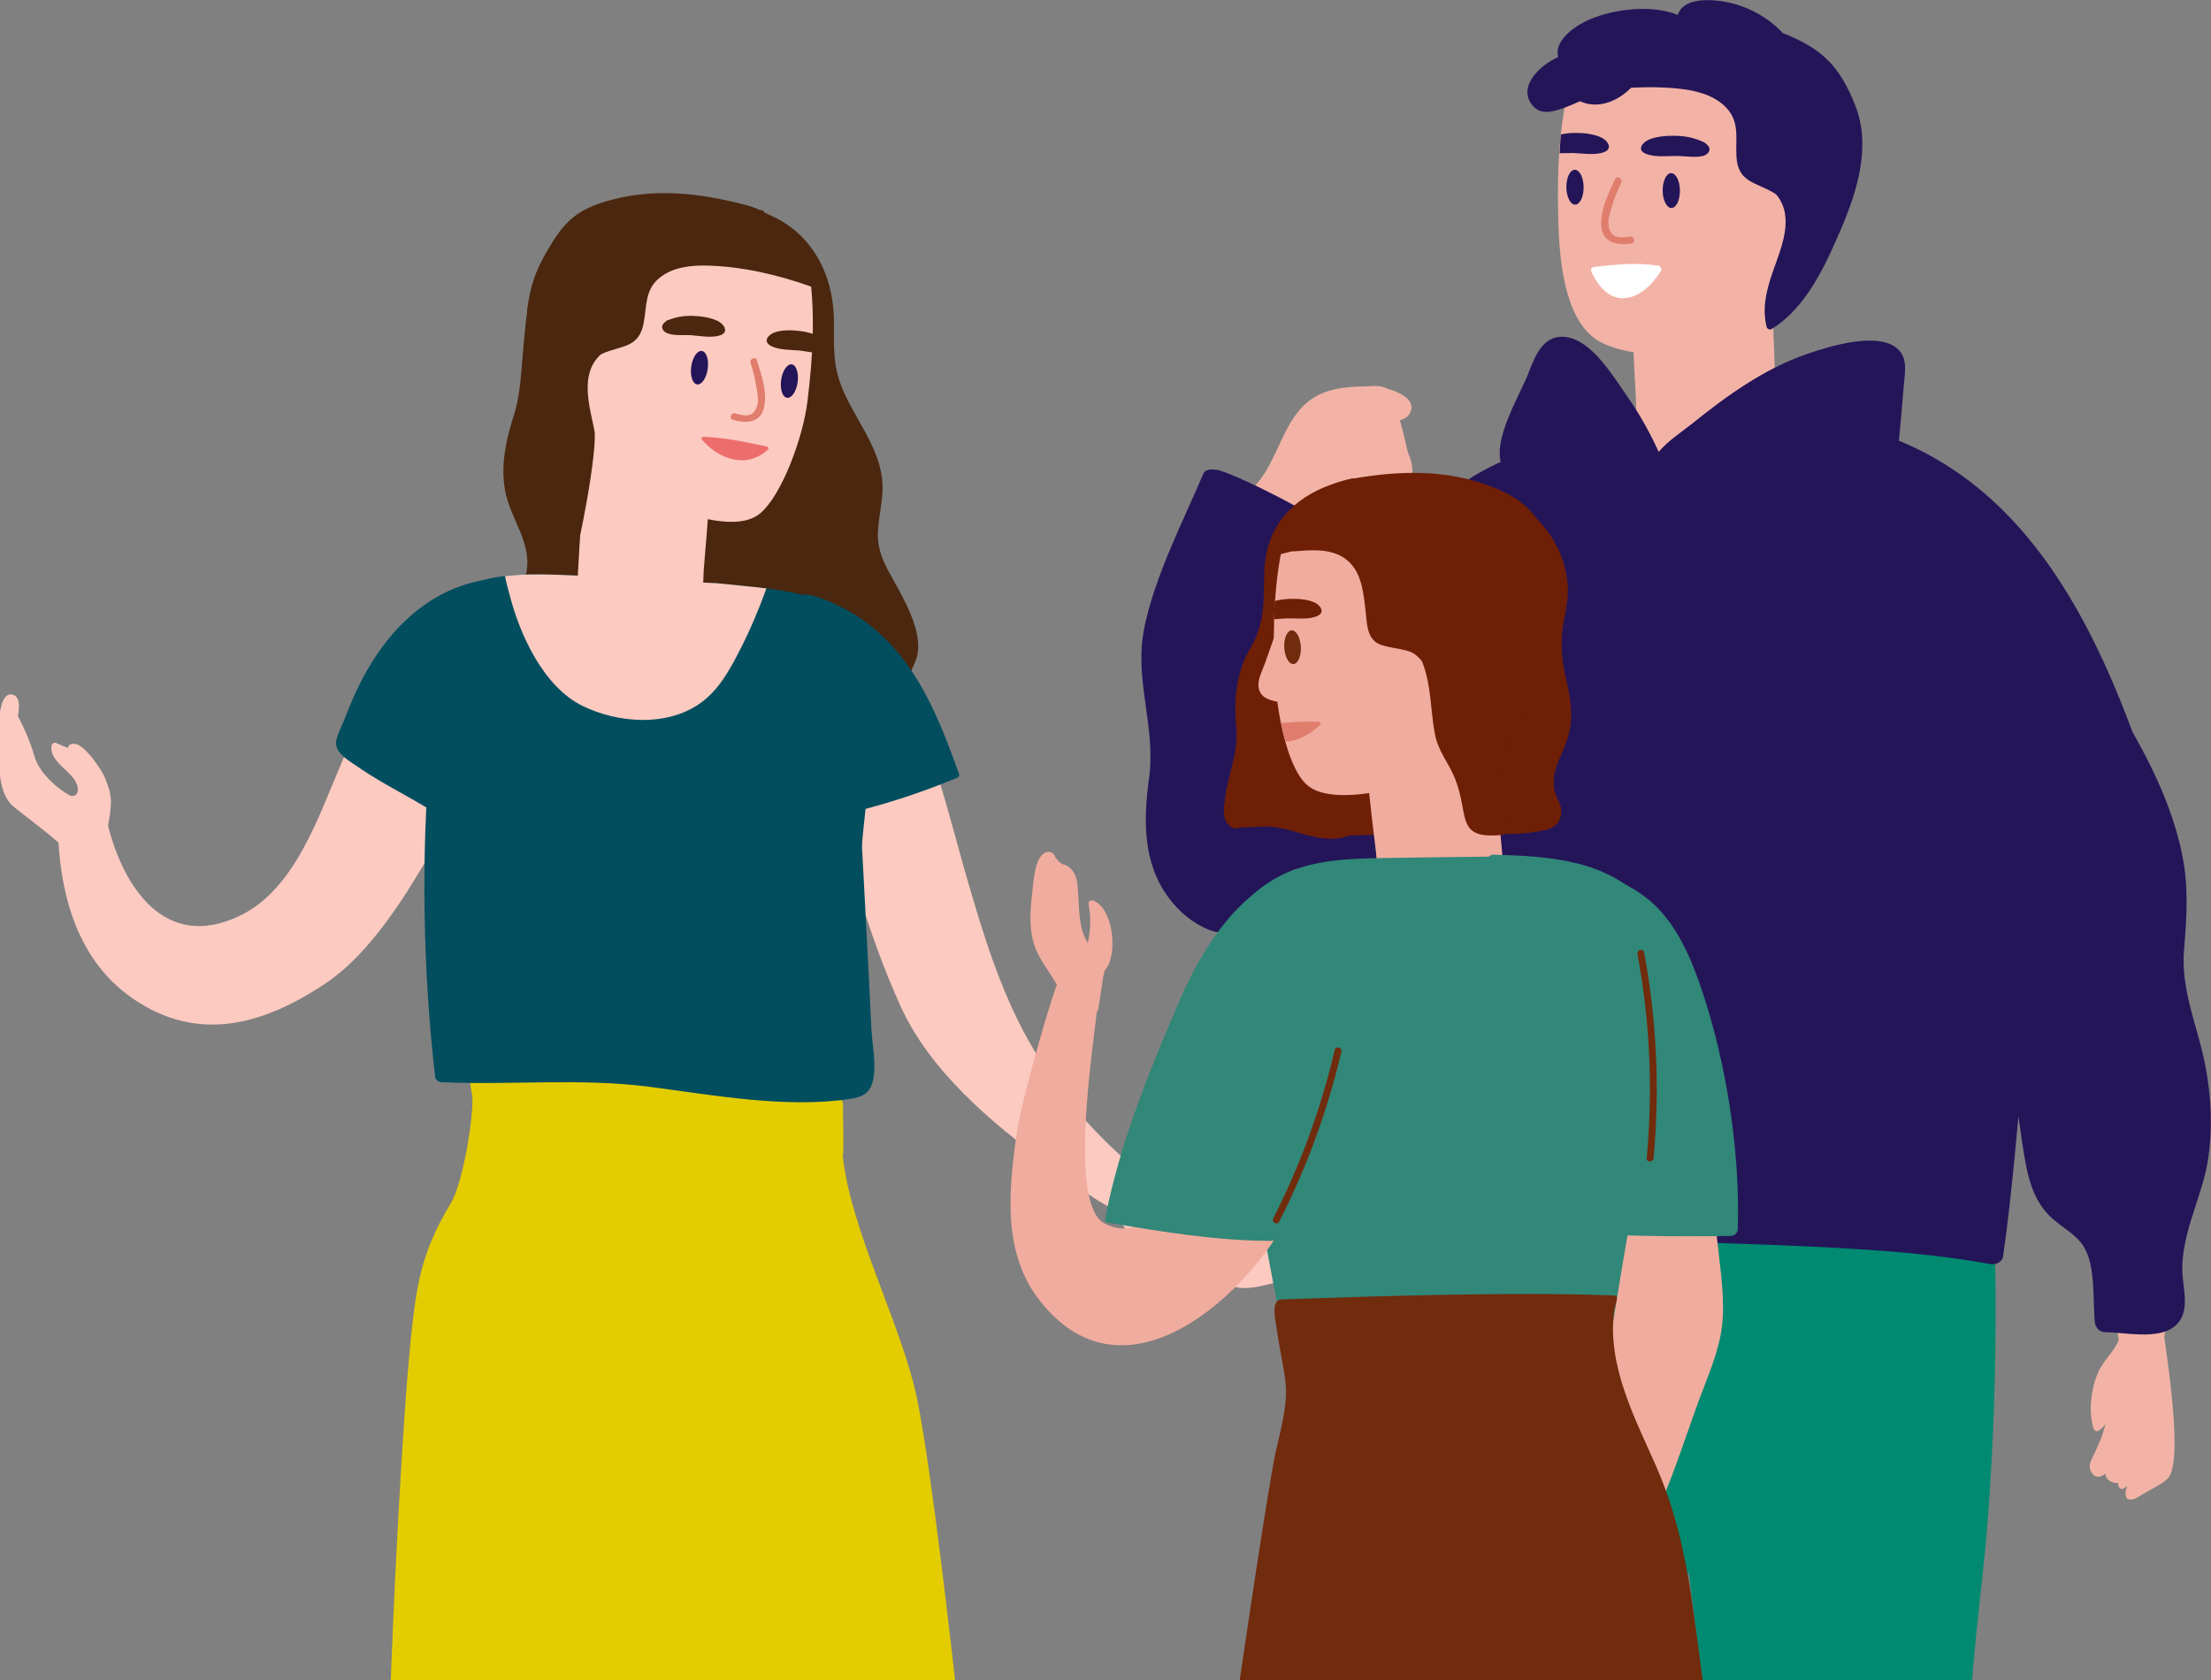 <svg width="650" height="494" viewBox="0 0 650 494" fill="none" xmlns="http://www.w3.org/2000/svg">
<rect x="0" y="0" width="650" height="494" fill="#808080" stroke="none"/>
<g clip-path="url(#clip0_265_420)">
<path d="M150.916 122.702C153.762 113.637 152.953 106.572 155.243 89.42C156.113 82.872 172.146 76.149 176.308 70.452C179.836 65.603 166.349 64.177 171.887 62.212C189.131 56.088 204.894 67.488 222.256 62.17C222.417 62.049 222.626 61.981 222.858 61.992C223.068 61.924 223.276 61.882 223.486 61.814C224.115 61.611 224.534 62.044 224.613 62.564C237.991 67.473 244.982 79.888 245.152 94.079C245.217 99.379 244.866 104.736 246.176 109.912C247.334 114.461 249.621 118.597 251.912 122.656C255.345 128.809 259.107 135.107 259.443 142.356C259.658 147.197 258.227 151.91 258.081 156.735C257.886 163.185 261.138 167.676 264.015 173.028C266.988 178.513 271.562 187.354 269.386 193.661C268.313 196.763 266.725 198.73 266.818 202.3C266.875 204.989 267.829 207.23 268.564 209.77C269.369 212.468 269.88 215.359 268.749 218.045C266.082 224.38 257.498 221.864 252.469 220.623C241.033 217.82 229.891 215.934 218.113 215.491C206.748 215.068 195.361 215.108 184.005 215.021C183.79 215.218 183.476 215.306 183.121 215.161C183.021 215.104 182.919 215.074 182.818 215.018C182.689 215.012 182.56 215.006 182.432 215C182.019 214.981 181.746 214.761 181.63 214.471C170.217 209.499 154.734 202.632 151.573 189.49C149.774 182.044 152.732 176.136 154.554 169.116C156.937 160.003 149.893 152.675 148.437 143.953C147.202 136.61 148.711 129.653 150.892 122.675L150.916 122.702Z" fill="#4A270E"/>
<path d="M16.972 239.139C16.995 238.649 17.269 238.3 17.54 238.029C17.685 237.131 18.341 236.335 19.5 236.389C24.449 236.566 25.208 236.886 30.157 237.063C31.058 237.105 31.621 242.247 31.839 243.109C36.303 260.471 48.288 279.886 70.436 269.313C86.618 261.589 93.481 240.464 100.047 225.19C108.696 205.078 119.37 174.649 144.376 170.951C145.363 170.816 146.089 171.315 146.47 172.004C146.518 172.084 146.594 172.113 146.641 172.219C150.414 178.827 154.057 185.48 157.565 192.23C159.723 196.386 164.197 202.355 164.146 207.365C164.105 210.489 162.021 213.131 160.481 215.72C156.674 222.132 151.552 207.84 147.468 214.084C133.189 235.924 117.861 274.328 95.776 289.115C77.314 301.486 58.254 306.674 39.282 293.781C19.833 280.582 16.891 256.548 16.944 239.189L16.972 239.139Z" fill="#FCCAC0"/>
<path d="M247.543 185.699C246.155 184.446 244.686 183.267 243.108 182.238C240.954 180.795 243.123 177.433 245.302 178.877C269.295 194.871 276.643 231.949 284.125 257.744C288.889 274.189 293.879 290.8 302.272 305.812C311.287 321.912 322.455 334.417 336.511 345.894C343.999 348.101 354.671 346.193 361.276 351.305C364.965 354.163 367.695 358.216 370.575 361.812C372.552 364.28 374.528 366.774 376.505 369.243C377.384 370.343 378.969 371.786 379.263 373.246C379.881 376.091 377.093 376.633 374.952 377.154C371.244 378.067 365.171 379.878 361.578 377.748C357.933 375.616 356.109 370.39 353.281 367.339C352.764 366.799 350.207 364.588 349.494 364.374C346.357 364.667 346.781 366.108 347.905 367.478C348.145 367.876 348.386 368.249 348.652 368.623C349.685 370.299 350.227 371.409 350.291 373.375C350.312 374.048 349.569 374.479 348.984 374.297C339.39 371.294 331.628 364.398 327.415 355.574C319.689 351.805 311.62 344.869 308.048 342.275C291.414 330.162 273.352 314.883 264.709 295.777C255.198 274.772 248.751 251.169 243.042 228.893C240.023 217.127 229.953 190.929 247.57 185.674L247.543 185.699Z" fill="#FCCAC0"/>
<path d="M169.098 79.573C175.991 70.644 189.725 70.093 200.392 66.634C201.808 70.627 205.536 73.745 210.905 72.65C215.438 71.749 219.978 72.942 224.459 73.744C228.89 74.517 233.27 75.263 237.609 76.343C237.606 76.394 237.628 76.473 237.652 76.525C237.715 76.838 237.626 77.093 237.536 77.347C239.897 91.071 238.996 104.98 237.35 118.235C236.109 128.331 229.965 145.639 223.338 151.068C215.183 157.717 194.607 148.78 184.69 144.393C172.446 138.968 168.157 131.768 164.995 119.763C162.952 112.021 161.6 104.957 161.021 98.498C162.682 91.599 164.98 84.885 169.073 79.572L169.098 79.573Z" fill="#FCCAC0"/>
<path d="M176.659 107.542C187.22 108.626 197.641 110.505 207.952 113.075C209.025 112.195 210.506 112.548 210.41 114.636C209.892 125.825 209.219 137.032 208.418 148.233C207.972 154.516 207.477 160.772 206.928 167.05C206.659 170.086 206.986 175.294 205.642 178.125C203.382 182.903 199.153 181.674 195.504 181.866C187.173 182.255 178.964 181.668 170.812 180.437C170.12 180.328 169.36 179.44 169.411 178.357C170.467 155.49 172.143 132.652 174.542 109.795C174.683 108.407 175.759 107.475 176.658 107.568L176.659 107.542Z" fill="#FCCAC0"/>
<path d="M159.667 75.855C165.264 65.91 168.505 61.694 179.95 58.711C192.258 55.509 204.864 56.456 219.757 60.427C225.546 61.962 234.228 67.944 237.113 73.116C238.615 75.795 243.032 81.89 239.876 84.276C239.475 84.567 239.064 84.522 238.738 84.3C238.635 84.296 238.532 84.291 238.405 84.259C228.652 80.784 218.282 78.366 207.943 78.093C203.121 77.973 197.957 78.534 194.101 81.533C189.442 85.141 190.22 90.086 189.184 95.205C187.741 102.397 182.723 101.493 177.057 103.995C176.846 104.088 176.66 104.209 176.474 104.329C176.474 104.329 176.474 104.329 176.472 104.355C170.4 110.067 173.276 119.321 174.727 126.467C175.801 131.735 170.349 160.883 168.361 165.906C168.129 166.464 171.49 142.335 170.967 141.923C161.963 134.53 160.117 122.534 157.081 111.698C153.759 99.789 153.645 86.607 159.691 75.882L159.667 75.855Z" fill="#4A270E"/>
<path d="M196.281 94.164C199.065 93.131 201.171 92.789 203.929 92.891C206.222 92.998 208.89 93.354 210.985 94.381C212.829 95.267 214.423 97.64 211.772 98.576C209.253 99.467 205.8 98.764 203.228 98.568C201.195 98.422 197.405 98.866 195.627 97.699C194.874 97.225 194.448 96.378 194.798 95.516C194.944 95.161 195.914 94.276 196.282 94.138L196.281 94.164Z" fill="#4A270E"/>
<path d="M235.193 97.336C232.908 97.049 230.201 96.976 228.001 97.649C226.038 98.229 224.085 100.283 226.551 101.663C228.892 102.96 232.408 102.839 234.979 103.062C236.059 103.163 237.567 103.491 239.056 103.664C239.19 101.887 239.324 100.111 239.406 98.332C238.087 97.832 236.783 97.539 235.218 97.337L235.193 97.336Z" fill="#4A270E"/>
<path d="M207.009 128.428C213.396 128.75 218.842 129.907 225.055 131.202C225.132 131.206 225.183 131.234 225.233 131.262C225.899 131.371 226.188 131.823 225.704 132.24C223.468 134.255 220.398 135.895 216.095 135.153C211.792 134.411 208.631 131.887 206.375 129.303C206.032 128.899 206.417 128.401 207.009 128.428Z" fill="#ED6D6D"/>
<path d="M222.432 114.235C222.06 111.686 221.451 109.204 220.662 106.738C220.279 105.532 222.099 104.687 222.507 105.92C223.841 110.012 225.699 115.601 224.568 119.967C223.43 124.487 219.246 124.525 215.449 123.445C214.2 123.103 214.932 121.225 216.181 121.567C218.958 122.368 221.999 123.051 222.781 118.411C222.965 117.231 222.635 115.433 222.459 114.211L222.432 114.235Z" fill="#E07D6C"/>
<path d="M208.061 108.48C207.677 111.201 206.267 113.228 204.933 113.037C203.599 112.846 202.831 110.485 203.215 107.764C203.599 105.044 205.009 103.016 206.343 103.207C207.676 103.398 208.445 105.759 208.061 108.48Z" fill="#241559"/>
<path d="M234.494 112.418C234.11 115.138 232.7 117.166 231.366 116.975C230.032 116.784 229.264 114.423 229.648 111.702C230.031 108.981 231.442 106.954 232.776 107.145C234.109 107.336 234.878 109.697 234.494 112.418Z" fill="#241559"/>
<path d="M118.278 201.024C127.693 164.335 147.434 168.428 178.847 169.652C179.929 169.702 206.106 171.38 210.595 171.459C232.919 173.838 254.622 173.449 264.69 202.515C265.942 206.139 256.41 220.784 254.681 235.843C250.332 274.085 248.244 331.006 245.903 335.289C239.924 346.225 222.821 342.616 212.549 342.553C194.664 342.421 170.308 341.55 152.482 340.156C145.639 339.632 146.07 338.127 142.732 331.591C142.732 331.591 131.03 269.199 124.664 229.867C122.433 216.123 117.079 205.747 118.301 201.076L118.278 201.024Z" fill="#024E5F"/>
<path d="M120.591 395.365C122.355 378.421 123.524 368.761 132.5 353.857C136.023 348.027 139.005 329.874 138.902 323.152C138.84 320.023 136.071 314.598 142.199 314.934C168.419 316.279 216.752 319.527 242.897 321.902C247.858 322.364 247.902 323.658 247.835 325.67C247.742 327.681 248.195 339.095 247.746 339.875C250.176 362.155 264.886 389.086 269.551 411.029C275.253 437.93 287.148 546.99 291.672 606.052C291.756 607.038 291.386 607.77 290.824 608.209C290.71 608.437 290.546 608.636 290.356 608.834C279.232 620.486 262.646 622.998 247.034 620.595C225.76 617.284 206.283 608.578 184.585 606.616C173.659 605.619 154.449 605.116 143.491 605.357C136.772 605.511 124.523 608.56 118.55 604.304C113.727 600.851 114.313 594.316 114.214 589.196C113.939 577.273 113.87 565.36 113.751 553.419C113.285 507.074 118.153 419.072 120.616 395.392L120.591 395.365Z" fill="#E3CC00"/>
<path d="M0.657 206.814C0.773 205.967 1.775 205.523 2.39 206.171C5.219 209.196 9.08 218.391 10.112 222.314C11.737 228.487 19.876 233.928 21.057 234.06C23.088 234.258 23.703 231.548 21.485 228.706C19.315 225.945 14.611 223.272 15.127 219.369C15.206 218.779 15.803 218.16 16.435 218.448C22.379 221.1 26.249 221.719 29.832 227.414C33.726 233.64 32.749 236.927 31.578 243.823C31.788 244.298 31.684 244.887 31.157 245.121C30.858 245.443 30.415 245.525 30.032 245.43C26.269 246.418 20.815 251.591 18.035 248.62C15.329 245.73 5.487 238.583 3.606 236.842C0.561 234.014 -0.028 228.897 -0.34 225.033C-0.859 218.938 -0.086 212.825 0.658 206.788L0.657 206.814Z" fill="#FCCAC0"/>
<path d="M21.896 218.701C24.569 218.954 27.979 223.943 29.308 225.916C31.916 229.809 32.426 233.295 31.981 237.899C31.87 239.185 29.86 239.092 29.971 237.805C30.033 237.033 30.069 236.26 30.076 235.537C29.636 235.568 29.155 235.365 29.027 234.791C28.898 234.216 28.741 233.692 28.586 233.143C28.561 233.141 28.535 233.14 28.509 233.139C28.647 233.507 28.785 233.875 28.897 234.242C29.163 235.185 27.785 235.947 27.177 235.144C24.501 231.61 21.701 227.941 20.404 223.618C19.888 221.94 19.044 218.413 21.923 218.676L21.896 218.701Z" fill="#FCCAC0"/>
<path d="M3.768 204.298C7.185 205.205 5.017 212.468 3.307 217.065C2.99 218.884 2.596 220.7 2.125 222.513C1.784 223.763 -0.124 223.132 0.218 221.882C0.283 221.601 0.347 221.32 0.412 221.039C0.109 220.895 -0.084 220.602 -0.037 220.139C-0.032 220.036 -0.026 219.907 0.004 219.805C-0.272 219.637 -0.492 219.369 -0.447 218.958C-0.352 216.895 -1.128 202.96 3.795 204.273L3.768 204.298Z" fill="#FCCAC0"/>
<path d="M170.398 169.259C170.42 168.769 170.775 168.347 171.391 168.427C173.651 168.687 175.911 168.946 178.171 169.206C178.171 169.206 178.171 169.206 178.196 169.207C181.336 168.862 184.439 168.748 187.604 168.972C187.939 168.987 188.189 169.154 188.334 169.367L205.648 170.118C206.343 170.151 206.625 170.758 206.549 171.297C208.403 171.383 209.846 171.45 210.619 171.485C215.576 172.025 220.515 172.409 225.314 173.019C223.093 179.194 220.542 185.225 217.562 191.054C214.582 196.884 211.28 202.982 205.784 206.835C195.99 213.744 181.688 212.642 171.285 207.587C159.848 202.019 152.837 186.71 149.841 174.997C149.557 173.899 148.908 171.725 148.449 169.378C154.886 168.618 162.179 168.904 170.396 169.285L170.398 169.259Z" fill="#FCCAC0"/>
<path d="M100.838 212.591C101.897 209.772 103.033 206.983 104.271 204.224C112.234 186.664 125.745 171.944 145.865 170.06C147.136 169.938 147.587 171.897 146.317 172.019C144.969 172.137 143.669 172.336 142.367 172.585C142.367 172.585 142.367 172.585 142.364 172.637C143.279 184.124 141.028 195.413 139.265 206.725C137.465 218.319 135.793 229.919 134.224 241.524C134.14 242.217 133.337 242.826 132.663 242.33C124.081 235.861 114.077 231.677 105.274 225.533C102.973 223.928 98.917 221.751 98.8 218.697C98.736 216.73 100.108 214.417 100.786 212.588L100.838 212.591Z" fill="#024E5F"/>
<path d="M234.5 175.328C237.243 173.518 244.307 177.075 246.808 178.25C252.847 181.088 258.149 185.338 262.593 190.298C272.068 200.89 277.201 214.407 281.962 227.571C282.099 227.965 281.815 228.52 281.446 228.684C271.576 232.774 261.453 236.18 251.061 238.721C248.007 239.457 242.658 241.793 239.56 240.125C236.486 238.484 235.072 233.329 234.311 230.245C231.817 219.976 233.635 207.995 234.119 197.529C234.435 190.697 234.756 182.083 240.959 178.004C239.309 177.411 237.527 176.864 236.337 176.912C236.252 177.089 236.114 177.263 235.852 177.354C235.746 177.401 235.668 177.423 235.563 177.47C235.064 177.654 234.473 177.575 234.214 177.046C234.167 176.94 234.096 176.808 234.049 176.703C233.79 176.174 234.021 175.642 234.473 175.353L234.5 175.328Z" fill="#024E5F"/>
<path d="M126.508 220.68C126.619 219.393 127.799 218.44 129.044 218.86C148.575 225.268 169.049 227.457 189.299 230.023C209.112 232.544 228.991 234.757 248.854 236.763C248.584 231.997 248.34 227.232 248.042 222.491C247.903 219.927 251.741 220.104 251.906 222.67C253.167 243.99 254.323 265.332 255.402 286.669C255.672 292.004 255.942 297.338 256.186 302.672C256.415 307.203 257.693 313.075 256.687 317.524C255.719 321.716 253.405 322.616 249.584 323.188C230.794 325.908 209.855 322.044 191.225 319.604C170.645 316.919 150.484 319.136 129.718 318.225C128.946 318.189 128.021 317.527 127.932 316.67C124.393 286.538 123.663 250.955 126.533 220.707L126.508 220.68Z" fill="#024E5F"/>
<path d="M365.187 145.963C377.276 138.351 375.488 119.629 390.486 114.981C393.955 113.913 397.638 113.673 401.241 113.619C403.242 113.593 405.964 113.112 407.752 114.314C409.621 115.596 410.048 118.293 410.635 120.27C411.729 123.982 412.716 127.721 413.517 131.487C414.371 135.44 417.36 142.571 413.09 145.509C407.032 149.675 397.532 148.073 390.726 150.477C388.912 151.118 387.097 151.946 385.549 153.094C384.028 154.216 383.014 156.192 381.386 157.127C379.598 158.142 378.344 158.275 376.369 157.634C372.366 156.326 365.187 152.72 365.454 147.833C365.454 147.779 365.481 147.726 365.481 147.699C364.787 147.432 364.36 146.47 365.161 145.99L365.187 145.963Z" fill="#F2B3A6"/>
<path d="M619.939 215.112C621.433 215.219 622.26 216.18 622.501 217.302C623.114 217.729 623.595 218.371 623.782 219.252C630.053 249.245 636.351 279.345 639.126 309.899C640.381 323.521 640.914 337.195 640.487 350.87C640.114 362.434 637.605 381.825 636.271 393.282C639.98 418.602 640.274 432.223 637.098 434.947C635.017 436.737 632.268 437.965 629.92 439.354C628.398 440.262 627.438 441.197 625.73 440.877C625.356 440.796 625.143 440.422 625.036 440.102C624.689 438.953 624.929 437.912 625.436 437.004C625.063 437.244 624.716 437.484 624.315 437.698C623.702 438.019 623.008 437.645 622.821 437.004C622.741 436.656 622.687 436.363 622.661 436.042C622.02 436.122 621.38 436.042 620.713 435.722C619.512 435.161 619.005 434.279 618.978 433.318C617.51 434.466 615.776 434.921 614.628 432.463C613.961 431.021 614.628 429.712 615.215 428.43C616.896 424.958 618.231 422.074 618.978 418.602C618.578 419.403 617.964 420.071 616.95 420.712C616.336 421.086 615.642 420.578 615.455 420.017C613.908 414.996 614.735 408.293 616.843 403.485C618.391 399.933 622.367 396.514 622.874 393.683C619.458 378.085 608.544 333.963 602.085 306.454C597.095 285.168 585.94 250.554 582.15 228.974C578.841 210.278 607.609 214.258 619.885 215.166L619.939 215.112Z" fill="#F2B3A6"/>
<path d="M487.039 352.738C487.252 351.937 511.27 353.032 512.231 353.032C535.421 353.166 558.692 352.151 581.883 351.59C581.803 349.4 581.723 347.21 581.616 345.046C581.483 342.376 585.619 341.948 585.752 344.619C587.3 378.271 586.953 412.004 584.471 445.603C581.856 480.965 574.17 515.311 583.351 550.352C591.25 580.426 605.447 608.523 612.092 638.97C614.948 652.084 613.026 653.82 600.644 658.333C585.779 663.755 570.568 668.055 555.143 671.527C554.262 671.714 553.301 670.993 552.981 670.219C542.146 643.991 532.166 617.39 523.199 590.441C515.353 566.858 505.879 542.18 503.184 517.341C500.355 491.274 483.382 366.52 487.039 352.738Z" fill="#008A71"/>
<path d="M429.716 345.314C430.143 344.593 452.854 352.552 453.761 352.819C475.964 359.603 498.514 365.265 520.905 371.381C521.438 369.272 521.999 367.135 522.532 365.025C523.173 362.434 527.256 363.209 526.616 365.8C518.476 398.49 508.495 430.7 496.513 462.189C483.89 495.307 466.731 526.048 465.503 562.238C464.462 593.326 470.04 624.281 467.691 655.37C466.677 668.75 464.329 669.872 451.172 670.647C435.374 671.582 419.575 671.341 403.804 670.246C402.896 670.193 402.202 669.204 402.122 668.376C399.24 640.119 397.265 611.809 396.385 583.418C395.611 558.579 393.583 532.218 398.093 507.647C402.843 481.873 422.244 357.466 429.69 345.314H429.716Z" fill="#008A71"/>
<path d="M373.327 220.959C375.008 198.044 395.957 179.081 410.208 161.187C428.382 138.325 443.566 133.624 467.184 127.401C486.238 122.38 505.639 120.991 525.414 122.032C525.654 120.777 526.081 122.353 527.763 122.486C595.413 128.068 620.125 187.895 638.406 250.686C638.886 252.288 637.792 254.131 636.324 254.585C620.846 259.179 602.405 270.423 599.683 268.393C597.308 266.63 594.292 332.173 588.875 369.43C588.635 371.167 586.607 371.994 585.086 371.701C542.04 363.635 475.617 367.294 432.411 360.536C427.448 359.762 417.84 360.002 414.264 355.622C409.861 350.227 411.569 337.594 411.115 330.997C409.541 308.963 414.371 282.575 413.998 260.488C403.456 255.6 390.94 240.216 380.853 234.581C374.902 231.269 372.847 227.743 373.327 220.959Z" fill="#241559"/>
<path d="M532.273 31.599C526.055 21.716 511.965 19.767 501.317 15.173C499.449 19.152 495.312 21.983 489.895 20.328C485.305 18.939 480.528 19.74 475.831 20.087C471.187 20.461 466.597 20.782 462.034 21.476C462.034 21.529 461.981 21.583 461.981 21.663C461.9 21.983 461.927 22.251 461.981 22.518C458.191 36.433 457.737 50.828 458.111 64.637C458.405 75.16 459.552 93.294 469.293 99.838C478.313 105.901 500.703 105.26 511.351 101.708C524.507 97.327 528.03 85.416 532.46 73.37C535.315 65.598 537.424 58.467 538.651 51.87C537.61 44.605 535.929 37.448 532.246 31.572L532.273 31.599Z" fill="#F2B3A6"/>
<path d="M516.768 55.928C504.972 56.89 493.337 58.653 481.755 61.19C480.581 60.255 478.926 60.602 478.979 62.766C479.166 74.384 479.46 85.975 479.967 97.62C480.234 104.137 480.554 110.627 480.928 117.143C481.114 120.295 480.554 125.69 481.942 128.628C484.29 133.623 489.014 132.421 493.097 132.661C502.33 133.195 511.484 132.714 520.611 131.539C521.385 131.432 522.265 130.524 522.238 129.403C521.918 105.713 520.877 82.022 519.036 58.279C518.929 56.837 517.755 55.848 516.768 55.928Z" fill="#F2B3A6"/>
<path d="M458.057 16.696C456.963 12.45 461.74 8.524 465.796 6.441C472.788 2.835 485.144 1.045 493.23 4.384C494.378 0.858 498.541 -0.156 503.078 0.057C511.084 0.431 518.743 3.957 524.133 9.752C524.4 9.859 524.667 9.939 524.934 10.046C536.249 14.667 540.999 19.955 545.376 30.905C550.1 42.737 546.203 55.744 541.16 67.495C536.569 78.179 531.072 90.385 520.851 96.741C520.264 97.115 519.49 96.714 519.357 96.1C517.996 90.651 519.277 85.47 521.065 80.235C523.52 73.104 527.736 63.997 522.292 57.32C522.292 57.32 522.292 57.32 522.292 57.293C522.105 57.16 521.945 56.999 521.732 56.866C516.261 53.5 511.004 53.767 510.497 46.182C510.15 40.787 511.617 35.82 507.321 31.493C503.772 27.887 498.568 26.605 493.604 26.071C488.934 25.59 484.237 25.537 479.513 25.804C475.751 29.623 470.253 32.027 465.103 30.024C464.889 29.944 464.702 29.837 464.516 29.757C462.941 30.478 461.366 31.145 459.765 31.733C456.91 32.748 453.147 33.977 450.692 31.199C445.835 25.617 452.693 19.154 458.111 16.75L458.057 16.696Z" fill="#241559"/>
<path d="M501.023 41.855C498.114 40.546 495.872 40.038 492.857 39.932C490.348 39.852 487.413 40.038 485.064 40.92C482.983 41.694 481.008 44.018 483.783 45.193C486.425 46.315 490.242 45.861 493.044 45.861C495.259 45.861 499.315 46.609 501.37 45.567C502.224 45.113 502.784 44.312 502.491 43.404C502.384 43.03 501.423 42.042 501.023 41.855Z" fill="#241559"/>
<path d="M463.315 39.078C465.69 39.078 468.466 39.399 470.654 40.387C472.575 41.242 474.31 43.645 471.615 44.714C469.053 45.728 465.45 45.114 462.781 45.008C461.661 44.954 460.059 45.087 458.511 45.061C458.592 43.218 458.725 41.375 458.885 39.532C460.299 39.212 461.687 39.078 463.315 39.078Z" fill="#241559"/>
<path d="M488.187 79.861C485.571 83.84 481.995 87.419 477.485 87.659C472.948 87.9 469.986 84.267 467.931 80.154C467.504 79.273 467.825 78.579 468.545 78.552C468.625 78.552 468.679 78.498 468.759 78.472C475.297 77.777 481.035 77.109 487.653 78.151C488.267 78.258 488.614 79.246 488.213 79.861H488.187Z" fill="white"/>
<path d="M473.749 61.165C474.47 58.601 475.457 56.144 476.605 53.74C477.165 52.538 475.404 51.443 474.843 52.645C472.922 56.651 470.253 62.153 470.787 66.774C471.348 71.554 475.617 72.195 479.647 71.608C480.981 71.421 480.474 69.391 479.167 69.578C476.205 70.005 472.975 70.299 472.842 65.438C472.815 64.21 473.402 62.42 473.749 61.192V61.165Z" fill="#E07D6C"/>
<path d="M488.8 56.065C488.827 58.896 490.001 61.193 491.389 61.166C492.777 61.166 493.897 58.843 493.871 56.012C493.844 53.181 492.67 50.884 491.282 50.91C489.894 50.91 488.774 53.234 488.8 56.065Z" fill="#241559"/>
<path d="M460.487 55.074C460.514 57.905 461.688 60.202 463.076 60.175C464.463 60.175 465.584 57.852 465.557 55.021C465.531 52.19 464.357 49.893 462.969 49.919C461.581 49.919 460.46 52.243 460.487 55.074Z" fill="#241559"/>
<path d="M482.529 122.435C482.315 116.986 485.464 111.431 492.483 110.763C496.245 110.416 499.181 111.645 501.236 113.728C502.81 111.111 505.532 109.134 509.509 108.76C517.408 108.012 521.678 114.289 521.624 120.458C527.682 121.206 533.874 122.408 540.065 124.037C520.77 142.439 483.036 151.413 467.13 127.376C472.014 125.426 477.165 123.717 482.502 122.408L482.529 122.435Z" fill="#F2B3A6"/>
<path d="M449.438 109.428C451.493 104.113 454.082 97.889 460.94 99.198C468.306 100.587 474.39 110.843 478.367 116.532C481.996 121.713 485.038 127.188 487.627 132.877C490.376 129.592 494.459 126.975 497.554 124.491C507.855 116.211 518.717 108.386 531.313 104.059C537.611 101.896 553.036 96.981 558.427 103.151C560.882 105.955 559.921 110.095 559.681 113.434C559.04 121.713 558.186 130.019 557.439 138.299C557.519 138.78 557.466 139.261 557.306 139.741C557.306 140.008 557.252 140.275 557.226 140.569C556.879 144.255 551.461 144.549 551.008 141.344C550.874 141.157 550.768 140.97 550.687 140.756C550.234 142.332 549.647 143.961 549.3 144.469C548.179 146.018 546.204 147.407 544.736 148.448C541.24 150.932 537.157 152.561 533.074 153.79C522.453 157.022 510.524 158.25 499.449 158.491C487.894 158.731 476.178 157.289 465.344 153.149C458.325 150.478 444.101 144.522 441.379 136.536C438.844 129.004 446.77 116.345 449.438 109.481V109.428Z" fill="#241559"/>
<path d="M582.738 227.021C589.409 214.842 603.767 210.81 616.843 210.489C614.681 206.937 612.44 203.438 610.225 199.966C608.063 196.574 613.454 193.449 615.615 196.815C626.37 213.694 637.472 231.402 641.528 251.326C643.45 260.727 642.889 269.621 642.089 279.102C641.021 291.442 646.278 302.152 648.467 314.037C650.068 322.797 650.495 331.744 649.187 340.585C647.559 351.642 641.448 362.085 641.555 373.382C641.608 378.991 644.437 386.363 638.86 390.342C633.869 393.894 624.636 391.784 618.951 391.731C617.163 391.731 615.962 390.315 615.829 388.606C615.402 383.104 615.722 376.828 614.495 371.46C612.787 363.981 608.543 362.779 603.5 358.426C598.91 354.446 596.828 348.811 595.681 342.988C593.839 333.614 593.332 324.32 590.637 315.052C587.461 304.155 583.698 293.605 581.964 282.361C580.442 272.613 579.855 262.73 579.375 252.875C578.948 244.222 578.388 234.954 582.711 227.075L582.738 227.021Z" fill="#241559"/>
<path d="M336.5 184.048C339.889 168.583 347.602 153.787 353.766 139.285C354.674 137.148 358.863 138.377 358.943 138.457C364.975 140.46 376.316 146.282 381.894 149.38C383.335 150.182 384.296 152.185 383.522 154.214C381.68 159.022 378.718 164.337 377.918 169.492C376.156 180.709 383.548 180.202 388.939 184.849C391.047 186.665 392.061 188.748 393.236 191.285C395.958 197.241 398.787 201.835 404.391 204.105C405.512 203.091 407.246 202.743 408.661 204.105C408.874 204.292 409.008 204.479 409.168 204.639C410.075 204.399 411.116 204.559 411.996 205.441C426.968 220.05 442.926 251.299 429.796 271.757C424.059 280.678 411.756 285.191 402.042 288.103C391.368 291.281 381.414 290.987 373.221 282.921C369.378 279.129 368.364 277.179 362.493 275.149C360.144 274.348 357.689 274.321 355.314 273.36C350.51 271.41 346.561 268.018 343.492 263.878C335.859 253.516 336.153 240.909 337.808 228.757C339.916 213.373 333.111 199.618 336.527 184.074L336.5 184.048Z" fill="#241559"/>
<path d="M391.767 122.139C392.781 120.964 394.142 120.483 395.61 120.189C395.77 118.4 398.626 117.839 399.906 117.492C403.109 116.584 406.391 116.504 409.647 116.931C407.912 115.996 405.137 115.676 403.483 115.783C402.148 115.89 402.148 113.806 403.483 113.7C406.712 113.459 417.787 116.397 414.291 121.845C413.303 123.394 410.795 123.902 408.553 124.169C408.393 124.383 408.126 124.543 407.779 124.516C407.405 124.463 407.005 124.436 406.632 124.383C406.365 124.383 406.098 124.436 405.858 124.463C401.294 125.024 396.757 124.73 392.247 123.875C391.42 123.715 391.313 122.673 391.794 122.139H391.767Z" fill="#F2B3A6"/>
<path d="M399.721 133.358C400.281 132.717 401.135 132.477 402.042 132.904C402.95 133.304 403.617 134.32 404.124 135.468C403.99 133.999 403.99 132.744 404.124 132.156C404.151 131.969 404.284 131.809 404.417 131.702C404.471 131.622 404.498 131.542 404.524 131.462C404.791 131.088 405.218 130.847 405.698 130.981C406.926 131.355 407.593 132.557 407.993 133.919C408.02 133.945 408.047 133.972 408.074 134.026C407.94 131.996 408.42 130.34 410.102 129.939C412.023 129.485 413.491 132.316 414.131 133.652C415.332 136.189 415.466 138.86 414.905 141.584C414.772 142.252 414.185 142.439 413.678 142.278C413.171 143.801 412.13 144.736 410.262 144.121C410.075 144.068 409.862 143.961 409.648 143.828C409.221 144.736 408.581 145.457 407.753 145.777C407.833 146.445 407.753 147.033 407.46 147.433C406.526 148.715 405.485 148.261 404.444 147.006C404.364 147.006 404.284 147.059 404.177 147.059C402.603 147.166 401.856 145.671 401.268 144.442C400.922 143.694 400.148 141.637 399.854 139.634C398.92 137.044 398.226 133.999 399.721 133.358Z" fill="#F2B3A6"/>
<path d="M359.967 236.326C360.638 228.377 364.119 222.26 363.422 213.898C362.829 206.698 363.113 200.478 365.975 193.742C366.93 191.471 368.425 189.406 369.328 187.109C372.113 180.038 371.391 174.799 371.7 167.701C372.216 155.675 379.127 144.784 397.694 140.654C400.041 140.138 393.465 146.668 391.505 147.494C414.224 160.707 436.324 173.147 438.748 202.388C439.573 212.453 438.361 227.241 428.33 232.686C423.224 235.474 417.164 234.674 411.8 236.584C405.224 238.932 401.15 245.255 394.032 246.417C388.204 247.372 382.737 244.92 377.219 243.629C372.551 242.546 369.844 243.294 365.176 243.268C364.119 243.268 363.242 244.016 362.211 243.371C359.529 241.668 359.683 239.216 359.941 236.274L359.967 236.326Z" fill="#6F1F06"/>
<path d="M461.828 430.429C467.501 414.067 471.421 397.317 472.813 380.026C473.484 371.612 473.613 363.147 473.2 354.708C472.968 349.959 472.53 345.262 471.936 340.565C471.627 338.165 470.131 334.164 470.776 331.738C472.736 324.409 486.919 324.744 494.552 325.131C494.062 322.783 493.598 320.434 493.056 318.086C492.489 315.557 496.357 314.498 496.924 317.028C497.595 320.047 498.214 323.067 498.807 326.112C499.142 326.603 499.271 327.222 499.168 327.79C501.618 340.229 503.577 352.772 504.918 365.418C505.769 373.47 507.213 382.194 506.208 390.246C505.279 397.549 502.082 404.647 499.555 411.486C494.475 425.242 489.73 441.553 482.071 454.121C477.893 461.012 467.372 460.135 461.26 455.489C452.596 448.908 459.068 438.456 461.853 430.429H461.828Z" fill="#F0AC9E"/>
<path d="M392.253 242.726C401.227 230.725 413.476 220.996 424.333 210.75C433.41 202.181 441.301 192.503 454.453 191.574C454.607 191.574 454.711 191.6 454.865 191.626C454.711 189.613 454.736 187.548 455.072 185.303C457.263 170.979 456.722 158.746 442.693 150.617C440.45 149.326 442.487 145.842 444.731 147.158C453.963 152.501 460.384 161.792 460.9 172.657C461.054 176.012 460.461 178.928 459.842 182.206C458.527 189.2 459.069 193.949 460.616 200.659C462.034 206.853 462.653 211.911 460.538 218.028C458.888 222.776 456.026 226.648 456.954 232.119C457.444 234.984 459.662 236.92 458.811 240.042C457.96 243.062 456.232 243.604 453.524 244.223C445.014 246.133 434.364 244.739 425.622 244.946C415.101 245.204 404.554 245.462 394.033 245.746C392.64 245.772 391.377 243.965 392.305 242.726H392.253Z" fill="#6F1F06"/>
<path d="M446.046 164.294C439.96 154.796 426.319 153.016 416.004 148.68C414.25 152.525 410.279 155.313 405.018 153.764C400.583 152.448 395.967 153.274 391.428 153.661C386.941 154.048 382.532 154.409 378.096 155.106C378.096 155.158 378.07 155.209 378.045 155.287C377.967 155.597 377.993 155.855 378.07 156.113C374.512 169.585 374.176 183.521 374.666 196.838C375.027 207.007 377.813 224.582 383.95 230.544C391.48 237.873 414.56 231.009 424.823 227.499C437.51 223.163 442.41 216.375 446.588 204.71C449.295 197.174 451.255 190.257 452.415 183.883C451.358 176.863 449.656 169.972 446.046 164.32V164.294Z" fill="#F0AC9E"/>
<path d="M432.636 190.077C422.114 191.548 411.773 193.793 401.562 196.761C400.453 195.909 398.983 196.322 399.163 198.413C400.117 209.588 401.149 220.763 402.361 231.912C403.031 238.157 403.754 244.429 404.527 250.674C404.888 253.694 404.785 258.933 406.204 261.695C408.653 266.392 412.805 265.024 416.493 265.05C424.822 265.153 432.996 264.249 441.12 262.727C441.816 262.598 442.538 261.669 442.461 260.585C440.604 237.77 438.077 215.007 434.853 192.244C434.647 190.851 433.564 189.948 432.661 190.077H432.636Z" fill="#F0AC9E"/>
<path d="M378.895 151.906C382.221 147.003 391.402 141.841 397.307 140.809C412.47 138.15 425.132 138.305 437.097 142.59C448.212 146.564 452.131 151.21 456.824 161.584C461.905 172.811 459.996 183.005 455.664 194.568C451.925 204.53 448.134 211.214 440.166 224.118C441.533 228.221 443.157 233.796 442.358 237.358L443.493 242.958C443.776 244.326 442.899 245.358 441.559 245.513C427.659 246.881 432.069 239.706 427.762 228.97C425.777 224.066 422.734 220.918 421.779 215.55C420.438 208.014 420.825 201.51 418.04 194.438C417.396 193.612 416.622 192.864 415.694 192.219C413.063 190.438 406.642 190.722 404.244 188.657C401.897 186.618 401.846 183.264 401.536 180.399C400.866 174.566 400.479 167.469 394.96 163.933C390.731 161.223 385.213 161.739 380.442 162.126C380.287 162.126 380.133 162.126 380.004 162.075C378.895 162.333 377.76 162.617 376.651 162.901C376.522 162.927 376.419 162.927 376.316 162.901C375.981 163.081 375.543 163.107 375.182 162.797C372.242 160.165 377.167 154.487 378.921 151.932L378.895 151.906Z" fill="#6F1F06"/>
<path d="M378.999 176.089C381.294 176.012 384.002 176.167 386.142 177.018C388.051 177.767 389.804 179.986 387.251 181.148C384.827 182.232 381.32 181.793 378.741 181.819C377.658 181.819 376.111 182.025 374.616 182.077C374.616 180.296 374.667 178.515 374.744 176.735C376.085 176.373 377.426 176.167 378.999 176.115V176.089Z" fill="#6F1F06"/>
<path d="M387.534 212.22C388.127 212.22 388.489 212.788 388.102 213.149C385.626 215.524 382.248 217.743 377.916 218.13C377.426 216.35 376.987 214.491 376.6 212.633C380.185 212.298 383.718 212.091 387.586 212.22H387.534Z" fill="#E07D6C"/>
<path d="M377.554 190.438C377.709 193.174 378.921 195.342 380.262 195.265C381.603 195.187 382.583 192.916 382.428 190.18C382.273 187.445 381.061 185.277 379.721 185.354C378.38 185.432 377.399 187.703 377.554 190.438Z" fill="#712B0D"/>
<path d="M371.803 195.264C372.886 192.167 373.995 189.044 375.078 185.947C375.517 184.734 377.451 185.251 377.012 186.49C376.316 188.477 375.594 190.49 374.898 192.477C375.053 192.709 375.156 192.968 375.104 193.277C375.027 193.69 374.975 194.077 374.898 194.464C374.949 194.516 374.975 194.593 375.001 194.671C375.336 194.722 375.62 194.929 375.723 195.368C376.393 198.903 377.476 202.078 379.152 205.278C379.591 206.104 378.869 206.904 378.018 206.749C374.846 206.207 370.359 205.949 369.972 201.871C369.766 199.678 371.081 197.251 371.777 195.264H371.803Z" fill="#F0AC9E"/>
<path d="M381.474 255.398C389.546 252.662 398.133 252.456 406.539 252.301C416.932 252.12 427.324 252.017 437.717 251.888C438.052 251.526 438.542 251.294 439.161 251.32C454.839 251.733 472.762 252.688 483.851 265.592C494.14 277.593 491.612 294.162 488.492 308.434C484.057 328.719 474.232 387.691 472.762 398.195C471.988 403.666 471.266 409.834 466.289 413.112C459.971 417.267 448.96 416.467 441.765 417.087C431.785 417.964 415.772 419.409 405.74 419.435C399.783 419.435 390.655 420.958 385.214 417.861C379.128 414.376 365.228 325.958 359.117 288.329C356.718 273.618 366.853 260.353 381.474 255.372V255.398Z" fill="#318778"/>
<path d="M333.458 730.501C335.753 690.963 370.85 444.262 375.182 426.299C380.107 405.885 377.864 408.879 374.847 387.613C374.537 385.419 374.434 382.167 376.678 382.09C406.488 381.083 444.757 379.819 474.541 380.928C476.243 380.98 474.825 383.251 474.541 385.445C472.375 401.678 480.859 417.396 486.842 431.074C492.412 443.72 495.429 457.011 497.389 470.664C501.721 500.576 504.867 530.745 508.065 560.786C514.744 623.423 519.102 686.421 515.956 749.419C515.878 750.993 514.769 753.032 513.016 753.29C491.948 756.31 470.828 757.678 449.579 757.265C448.006 757.239 445.969 756.052 445.711 754.323C438.387 703.455 432.714 652.38 428.717 601.15C417.448 653.077 407.029 705.21 397.514 757.497C397.178 759.381 395.296 760.233 393.646 760.439C376.832 762.581 357.182 764.672 340.446 760.981C327.321 758.091 332.89 740.283 333.458 730.501Z" fill="#712B0D"/>
<path d="M456.671 359.844C460.513 342.346 463.736 324.719 466.186 306.963C468.043 293.594 466.599 275.141 474.283 263.321C470.596 261.256 466.47 259.475 461.828 257.849C459.404 256.998 460.462 253.101 462.886 253.978C470.983 256.817 479.57 259.785 486.017 265.721C493.263 272.405 497.337 282.187 500.406 291.375C507.601 312.924 511.598 338.707 510.876 361.418C510.85 362.528 509.973 363.405 508.865 363.431C492.103 363.715 475.341 363.379 458.605 362.424C457.264 362.347 456.387 361.212 456.671 359.869V359.844Z" fill="#318778"/>
<path d="M298.774 334.036C300.373 322.267 310.507 288.561 311.151 288.587C315.149 288.665 318.914 292.742 322.679 294.11C323.684 294.472 312.467 353.753 324.819 359.818C336.939 365.78 340.833 350.863 350.967 348.953C359.916 347.25 369.199 349.779 377.271 353.65C378.483 354.244 378.457 355.508 377.812 356.386C378.431 356.953 378.766 357.857 378.225 358.812C364.274 383.459 329.512 413.499 305.401 382.091C294.854 368.361 296.479 350.734 298.774 334.036Z" fill="#F0AC9E"/>
<path d="M324.922 358.218C329.073 336.745 337.454 316.073 345.99 296.046C353.081 279.399 362.907 263.037 380.339 255.811C381.525 255.32 382.041 257.256 380.88 257.746C379.488 258.314 378.173 258.959 376.883 259.656C377.141 259.682 377.399 259.811 377.579 260.095C384.826 270.47 386.786 282.961 387.095 295.375C387.482 310.344 386.708 325.519 385.393 340.436C384.852 346.681 383.975 353.031 381.396 358.812C379.488 363.122 377.451 364.902 372.68 364.877C357.027 364.747 341.013 362.115 325.618 359.482C325.051 359.379 324.819 358.734 324.922 358.244V358.218Z" fill="#318778"/>
<path d="M326.47 282.238C326.109 283.374 325.567 284.354 324.845 285.309C324.174 286.212 323.22 296.278 322.679 297.232C321.493 299.297 321.621 292.665 321.131 294.858C320.616 297.104 320.048 298.652 318.037 299.529C318.269 299.994 318.501 300.433 318.707 300.897C319.249 302.084 317.341 302.73 316.799 301.568C314.401 296.381 311.951 291.219 308.779 286.445C306.665 283.245 304.576 280.251 303.648 276.457C302.642 272.328 302.848 267.966 303.338 263.759C303.725 260.482 303.906 254.236 306.149 251.578C307 250.597 308.109 250.132 309.295 250.778C310.017 251.165 310.094 251.939 310.559 252.507C312.493 254.855 312.776 253.745 314.246 254.958C316.645 256.92 316.748 259.475 316.954 262.495C317.341 267.708 317.031 272.844 319.791 277.257C320.642 273.463 320.745 269.747 320.023 265.798C319.868 264.972 320.848 264.585 321.467 264.843C326.805 267.011 327.965 277.463 326.392 282.238H326.47Z" fill="#F0AC9E"/>
<path d="M374.331 358.244C382.325 342.5 388.359 325.932 392.408 308.718C392.691 307.453 394.651 307.995 394.342 309.259C390.267 326.628 384.13 343.352 376.058 359.25C375.465 360.411 373.737 359.379 374.331 358.244Z" fill="#712B0D"/>
<path d="M481.4 280.56C481.168 279.296 483.102 278.754 483.334 280.019C487.048 300.02 488.002 320.305 486.119 340.565C485.99 341.829 484.005 341.855 484.108 340.565C485.965 320.486 485.088 300.381 481.4 280.535V280.56Z" fill="#712B0D"/>
</g>
<defs>
<clipPath id="clip0_265_420">
<rect width="650" height="494" fill="white"/>
</clipPath>
</defs>
</svg>
